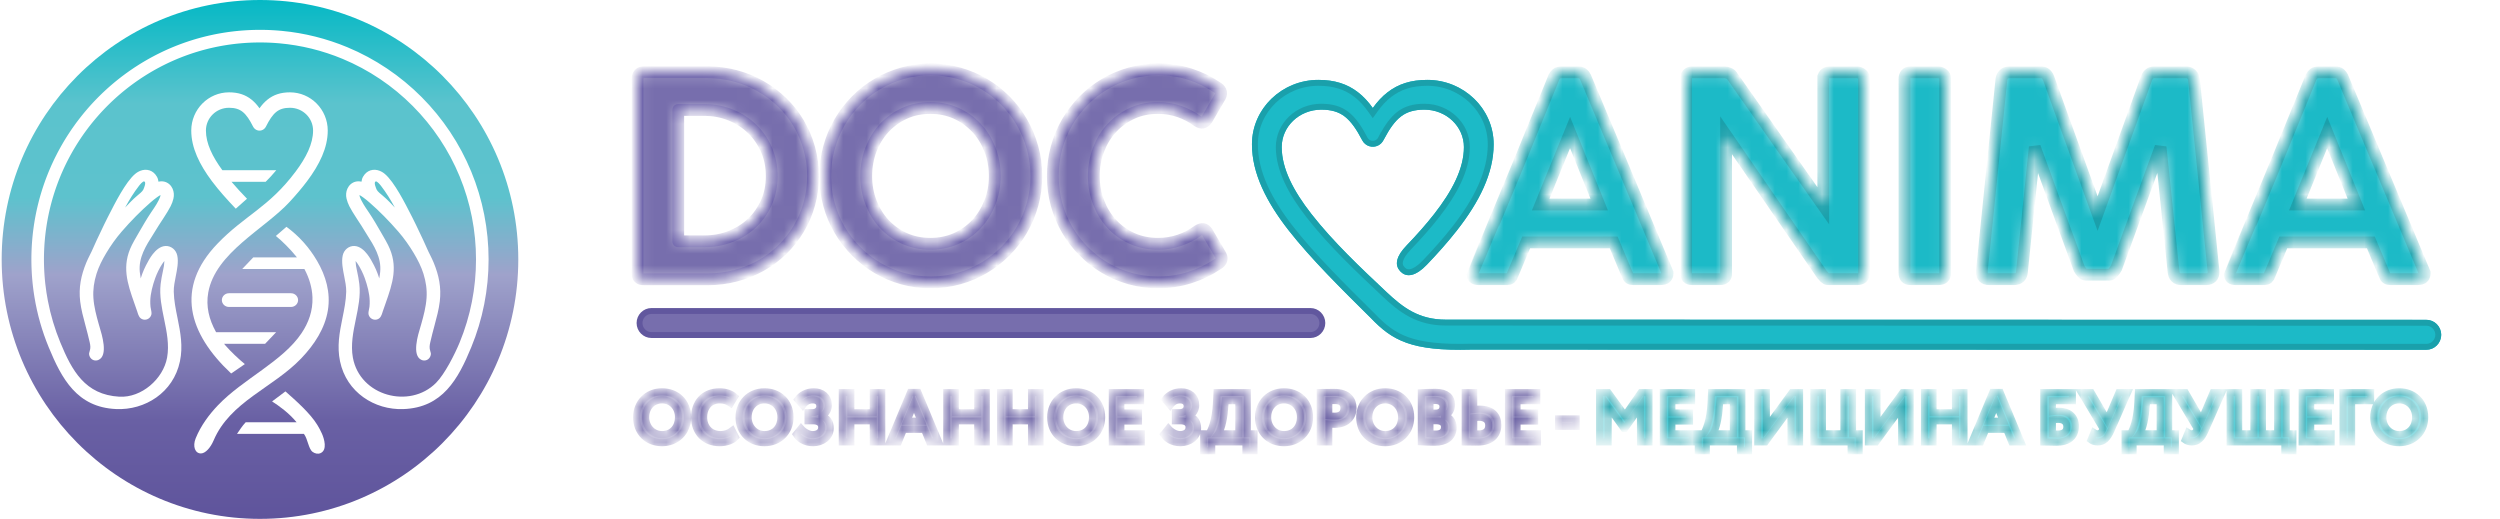 <?xml version="1.0" encoding="UTF-8"?> <svg xmlns="http://www.w3.org/2000/svg" width="212" height="44" viewBox="0 0 212 44" fill="none"><path d="M22.046 0C34.144 0 43.951 9.85 43.951 22C43.951 34.15 34.144 44 22.046 44C9.949 44 0.142 34.15 0.142 22C0.142 9.85 9.949 0 22.046 0Z" fill="url(#paint0_linear_125_53)"></path><path fill-rule="evenodd" clip-rule="evenodd" d="M20.537 22.814H25.815L25.837 22.857C26.22 23.584 26.467 24.379 26.497 25.213C26.538 26.356 26.166 27.363 25.578 28.243C23.968 30.655 20.629 32.124 18.492 34.356C17.721 35.162 17.026 36.106 16.596 37.163C16.31 37.866 16.553 38.461 17.043 38.452C17.422 38.445 17.849 37.972 18.114 37.35C19.523 34.045 23.139 32.907 25.549 30.386C26.671 29.212 27.557 27.843 27.805 26.308C28.049 24.794 27.624 23.38 26.889 22.124C26.229 20.995 25.364 20.018 24.29 19.234C23.95 19.528 23.733 19.715 23.392 20.009C23.917 20.426 24.655 21.172 25.071 21.694L25.18 21.83H21.473L20.537 22.814Z" fill="white"></path><path fill-rule="evenodd" clip-rule="evenodd" d="M19.416 24.866C19.085 24.866 18.814 25.128 18.814 25.448C18.814 25.768 19.085 26.03 19.416 26.03H24.676C25.007 26.03 25.278 25.768 25.278 25.448C25.278 25.128 25.007 24.866 24.676 24.866H19.416Z" fill="white"></path><path fill-rule="evenodd" clip-rule="evenodd" d="M20.098 36.792H25.772C26.111 37.244 26.154 38.064 26.515 38.325C26.707 38.463 26.963 38.524 27.183 38.425C27.776 38.159 27.496 37.213 27.3 36.773C27.186 36.517 27.053 36.27 26.908 36.032C26.296 35.031 25.069 33.955 24.204 33.19L23.073 34.04C23.688 34.439 24.488 35.005 25.151 35.808H20.834C20.536 36.127 20.326 36.461 20.098 36.792Z" fill="white"></path><path fill-rule="evenodd" clip-rule="evenodd" d="M22.483 29.152L23.419 28.168H18.325L18.302 28.127C17.734 27.101 17.447 25.976 17.66 24.802C18.271 21.416 22.44 19.425 24.566 17.114C25.103 16.531 25.605 15.945 26.045 15.358C27.094 13.957 27.793 12.535 27.793 11.072C27.793 10.173 27.429 9.359 26.842 8.77C26.263 8.189 25.466 7.83 24.588 7.83C23.799 7.83 23.195 8.037 22.679 8.451C22.429 8.651 22.21 8.894 22.006 9.182C21.802 8.894 21.582 8.651 21.333 8.451C20.817 8.037 20.213 7.83 19.423 7.83C18.546 7.83 17.749 8.189 17.17 8.77C16.582 9.359 16.219 10.173 16.219 11.072C16.219 12.535 16.918 13.957 17.966 15.358C18.553 16.142 19.251 16.921 19.994 17.698L20.945 16.852C20.452 16.341 20.029 15.886 19.634 15.418H22.526C22.826 15.126 23.127 14.796 23.428 14.433H18.856C18.016 13.287 17.462 12.16 17.462 11.072C17.462 10.543 17.677 10.063 18.025 9.715C18.38 9.359 18.875 9.139 19.423 9.139C19.924 9.139 20.289 9.255 20.58 9.488C20.902 9.746 21.174 10.163 21.457 10.729C21.617 11.048 21.992 11.171 22.295 11.003C22.41 10.939 22.498 10.842 22.555 10.729C22.837 10.163 23.11 9.746 23.432 9.488C23.722 9.255 24.087 9.139 24.588 9.139C25.137 9.139 25.631 9.359 25.987 9.715C26.334 10.063 26.549 10.543 26.549 11.072C26.549 12.197 25.957 13.364 25.069 14.55C22.776 17.613 20.745 18.257 18.423 20.681C14.856 24.407 15.948 28.25 19.602 31.672L20.762 30.876C20.272 30.477 19.528 29.777 19.115 29.291L18.998 29.152H22.483Z" fill="white"></path><path fill-rule="evenodd" clip-rule="evenodd" d="M38.979 29.037C39.9 26.805 40.366 24.416 40.366 22C40.366 19.584 39.9 17.196 38.979 14.963C38.059 12.731 36.702 10.698 35.001 8.99C33.3 7.281 31.276 5.918 29.053 4.993C27.341 4.281 25.532 3.837 23.686 3.673L23.511 3.659L23.355 3.647L23.227 3.638L23.073 3.629L22.945 3.622L22.791 3.616L22.637 3.61L22.484 3.606L22.378 3.604L22.253 3.602L22.16 3.601L22.047 3.6L21.934 3.601L21.821 3.602L21.709 3.604L21.596 3.606L21.483 3.609L21.371 3.613L21.258 3.617L21.146 3.623L21.034 3.628L20.921 3.635L20.809 3.642L20.697 3.65L20.585 3.658L20.473 3.668L20.361 3.678L20.249 3.688L20.138 3.699L20.026 3.711L19.915 3.724L19.803 3.737L19.692 3.751L19.581 3.766L19.47 3.781L19.359 3.797L19.248 3.814L19.137 3.832L19.026 3.85L18.916 3.868L18.805 3.888C18.768 3.894 18.732 3.901 18.695 3.908L18.585 3.929L18.475 3.95L18.365 3.972L18.255 3.995L18.146 4.019L18.036 4.043L17.927 4.068L17.818 4.093L17.709 4.119L17.6 4.146L17.491 4.174L17.383 4.202L17.274 4.231L17.166 4.26L17.058 4.291L16.95 4.322L16.842 4.353L16.735 4.386L16.627 4.418L16.52 4.452C16.484 4.463 16.449 4.475 16.413 4.486L16.306 4.521L16.2 4.557L16.093 4.593L15.987 4.63L15.881 4.668L15.775 4.706L15.67 4.745L15.564 4.785L15.459 4.825L15.354 4.866L15.249 4.908L15.145 4.95L15.04 4.993L14.936 5.037L14.832 5.081L14.729 5.126L14.626 5.172L14.523 5.218L14.42 5.265L14.318 5.312L14.216 5.36L14.115 5.409L14.013 5.459L13.912 5.509L13.812 5.559L13.711 5.61L13.611 5.662L13.512 5.715L13.412 5.768L13.313 5.821L13.215 5.876L13.116 5.93L13.018 5.986L12.921 6.042L12.823 6.099L12.727 6.156L12.63 6.214L12.534 6.272L12.438 6.331L12.342 6.391L12.248 6.451L12.153 6.512L12.058 6.573L11.964 6.635L11.871 6.697L11.778 6.761L11.685 6.824L11.592 6.888L11.5 6.953L11.409 7.018L11.317 7.084L11.226 7.151L11.136 7.218L11.046 7.286L10.956 7.354L10.867 7.422L10.778 7.492L10.69 7.561L10.602 7.632L10.514 7.703L10.427 7.774L10.34 7.846L10.254 7.919L10.168 7.992L10.083 8.065L9.998 8.139L9.913 8.214L9.829 8.289L9.746 8.365L9.662 8.441L9.58 8.518L9.497 8.595L9.415 8.673L9.334 8.751L9.253 8.83L9.173 8.91L9.093 8.989L9.013 9.07L8.934 9.151L8.856 9.232L8.778 9.314L8.7 9.396L8.623 9.478L8.547 9.561L8.471 9.645L8.396 9.729L8.321 9.814L8.246 9.899C8.221 9.927 8.197 9.955 8.173 9.984L8.099 10.07L8.027 10.156L7.954 10.243L7.883 10.33L7.811 10.417L7.741 10.505L7.671 10.594L7.601 10.682L7.532 10.772L7.464 10.861L7.396 10.951L7.329 11.042L7.262 11.133L7.196 11.224L7.13 11.315L7.065 11.407L7.001 11.5L6.937 11.593L6.873 11.686L6.811 11.78L6.748 11.873L6.687 11.968L6.626 12.063L6.565 12.158L6.505 12.253L6.446 12.349L6.387 12.446L6.329 12.542L6.271 12.639L6.214 12.736L6.158 12.834L6.102 12.932L6.047 13.031L5.992 13.129L5.938 13.228L5.885 13.328L5.832 13.428L5.78 13.528L5.728 13.629C5.711 13.662 5.694 13.695 5.677 13.729L5.627 13.83L5.577 13.931L5.528 14.033L5.479 14.135L5.431 14.238L5.384 14.34L5.338 14.443L5.292 14.547L5.246 14.65L5.201 14.754L5.157 14.858L5.114 14.963L5.071 15.068L5.029 15.173L4.987 15.278L4.946 15.383L4.906 15.489L4.867 15.595L4.828 15.701L4.79 15.807L4.752 15.914L4.715 16.021L4.679 16.128L4.644 16.235L4.609 16.342L4.575 16.449L4.541 16.557L4.509 16.665L4.476 16.773L4.445 16.881L4.414 16.989L4.384 17.098L4.355 17.206L4.326 17.315L4.298 17.424L4.27 17.534L4.243 17.643L4.217 17.752L4.192 17.862L4.167 17.972L4.143 18.082L4.12 18.192L4.097 18.302L4.075 18.413L4.054 18.523L4.033 18.634L4.013 18.744L3.994 18.855L3.975 18.966L3.957 19.077L3.94 19.189L3.923 19.3L3.907 19.412L3.892 19.523L3.877 19.635L3.863 19.747L3.85 19.858L3.837 19.97L3.825 20.082L3.814 20.195L3.804 20.307L3.794 20.419L3.784 20.532L3.776 20.644L3.768 20.757L3.761 20.869L3.755 20.982L3.749 21.095L3.744 21.208L3.739 21.321L3.735 21.434L3.732 21.548C3.731 21.585 3.731 21.623 3.73 21.66L3.728 21.773L3.727 21.887L3.727 22L3.727 22.113L3.728 22.221L3.73 22.34L3.731 22.406L3.734 22.497L3.735 22.552L3.739 22.663L3.743 22.773L3.748 22.883L3.753 22.993L3.76 23.106L3.766 23.213L3.774 23.323L3.782 23.433L3.791 23.543C3.798 23.634 3.806 23.726 3.815 23.817L3.821 23.871L3.833 23.988L3.844 24.09C3.897 24.564 3.969 25.035 4.059 25.502C4.291 26.713 4.644 27.898 5.114 29.037C6.101 31.43 7.206 33.475 10.12 33.64C11.991 33.745 13.837 32.146 14.169 30.327C14.367 29.242 14.138 28.132 13.919 27.07C13.718 26.094 13.507 25.085 13.622 24.084C13.643 23.9 13.672 23.716 13.705 23.533C13.741 23.327 13.784 23.122 13.83 22.917C13.884 22.683 13.931 22.414 13.939 22.174C13.939 22.162 13.94 22.15 13.94 22.137C13.867 22.218 13.798 22.319 13.754 22.385C13.53 22.725 13.297 23.202 13.162 23.584C13.051 23.898 12.952 24.217 12.877 24.542C12.803 24.86 12.75 25.191 12.743 25.518C12.742 25.599 12.742 25.68 12.746 25.761C12.749 25.844 12.755 25.928 12.763 26.011C12.769 26.07 12.784 26.137 12.796 26.195C12.82 26.316 12.865 26.516 12.844 26.636C12.84 26.66 12.834 26.685 12.827 26.709C12.786 26.84 12.698 26.951 12.583 27.024C12.464 27.099 12.323 27.128 12.185 27.104C12.159 27.1 12.134 27.093 12.11 27.086C11.832 26.998 11.743 26.757 11.665 26.505C11.657 26.479 11.649 26.452 11.641 26.426C11.564 26.198 11.483 25.971 11.403 25.743C10.79 24.005 10.301 22.552 11.182 20.784C11.311 20.527 11.453 20.28 11.597 20.032C11.631 19.972 11.666 19.912 11.701 19.852L11.776 19.721C12.105 19.152 12.431 18.586 12.796 18.039C12.821 18.002 12.846 17.965 12.871 17.928C13.009 17.727 13.146 17.524 13.272 17.315C13.332 17.215 13.619 16.727 13.609 16.537C13.508 16.59 13.334 16.714 13.286 16.749C13.104 16.88 12.928 17.024 12.759 17.172C12.334 17.542 11.924 17.93 11.527 18.331C11.11 18.753 10.707 19.189 10.319 19.638C9.83 20.204 9.383 20.832 9 21.476C8.679 22.015 8.367 22.621 8.182 23.223C7.972 23.903 7.874 24.556 7.921 25.266C7.971 26.019 8.173 26.781 8.379 27.505C8.397 27.569 8.417 27.633 8.436 27.697C8.632 28.353 9.209 30.163 8.339 30.526C8.317 30.535 8.295 30.543 8.272 30.549C8.14 30.587 8 30.577 7.876 30.516C7.749 30.454 7.655 30.347 7.601 30.216C7.591 30.192 7.583 30.167 7.575 30.142C7.535 29.998 7.559 29.906 7.605 29.772C7.695 29.513 7.666 29.292 7.607 29.027C7.499 28.548 7.374 28.074 7.247 27.6C7.067 26.929 6.881 26.25 6.799 25.558C6.661 24.382 6.87 23.359 7.318 22.269C7.408 22.051 7.51 21.843 7.616 21.632C7.668 21.529 7.72 21.426 7.769 21.323L8.209 20.348C8.322 20.115 8.433 19.881 8.543 19.647C8.729 19.251 8.916 18.856 9.116 18.466L9.227 18.249C9.728 17.272 10.65 15.425 11.467 14.744C11.541 14.682 11.62 14.626 11.703 14.578C11.937 14.444 12.209 14.371 12.479 14.404C12.756 14.437 12.994 14.575 13.173 14.791C13.221 14.849 13.264 14.912 13.302 14.979C13.387 15.127 13.419 15.248 13.439 15.407C13.601 15.369 13.769 15.364 13.933 15.403C14.09 15.44 14.233 15.515 14.355 15.62C14.474 15.724 14.568 15.853 14.633 15.997C14.753 16.262 14.773 16.564 14.707 16.846C14.681 16.957 14.646 17.067 14.607 17.174C14.566 17.282 14.52 17.389 14.467 17.492C14.309 17.8 14.127 18.088 13.94 18.378C13.891 18.454 13.843 18.529 13.795 18.605C13.742 18.689 13.686 18.771 13.631 18.854C13.57 18.946 13.508 19.037 13.452 19.13C13.306 19.379 13.151 19.623 12.995 19.867C12.375 20.842 11.737 21.841 11.852 23.051C11.87 23.232 11.898 23.422 11.933 23.609C11.975 23.473 12.021 23.338 12.07 23.205C12.159 22.966 12.261 22.732 12.377 22.505C12.545 22.174 12.723 21.849 12.952 21.555C13.217 21.216 13.583 20.882 14.034 20.86C14.267 20.848 14.496 20.929 14.676 21.076C14.86 21.226 14.98 21.433 15.031 21.664C15.153 22.213 15.011 22.884 14.904 23.429C14.823 23.845 14.725 24.308 14.735 24.732C14.752 25.488 14.902 26.229 15.053 26.967C15.307 28.216 15.524 29.366 15.259 30.64C14.705 33.298 12.287 34.797 9.849 34.688C6.528 34.541 5.233 32.118 4.13 29.445C3.567 28.079 3.159 26.652 2.922 25.194L2.913 25.14L2.894 25.018L2.88 24.926L2.872 24.872C2.864 24.819 2.856 24.765 2.849 24.711L2.834 24.603L2.827 24.55C2.818 24.478 2.809 24.406 2.8 24.334L2.788 24.227L2.776 24.119L2.764 24.011L2.759 23.956L2.747 23.836L2.739 23.74L2.729 23.632L2.721 23.523L2.712 23.415L2.705 23.306L2.701 23.245L2.695 23.144L2.689 23.035L2.684 22.926L2.679 22.817L2.675 22.709L2.669 22.545L2.667 22.436L2.665 22.327L2.663 22.218L2.662 22.09L2.662 22L2.662 21.88L2.663 21.76L2.665 21.64L2.668 21.521L2.671 21.401L2.675 21.282L2.68 21.162L2.685 21.043L2.691 20.923L2.698 20.804L2.706 20.685L2.714 20.566L2.723 20.447L2.733 20.328L2.743 20.209L2.754 20.09L2.766 19.971L2.779 19.853L2.792 19.734L2.806 19.616L2.821 19.498L2.837 19.38L2.853 19.262L2.87 19.144L2.887 19.026L2.906 18.908L2.925 18.791L2.944 18.673L2.965 18.556L2.986 18.439L3.008 18.322L3.031 18.205L3.054 18.089C3.062 18.049 3.07 18.01 3.078 17.971L3.103 17.855L3.128 17.739L3.155 17.622L3.182 17.506L3.209 17.391L3.238 17.275L3.267 17.16L3.296 17.044L3.327 16.929L3.358 16.814L3.39 16.699L3.422 16.584L3.456 16.47L3.49 16.356L3.525 16.242L3.56 16.128L3.596 16.014L3.633 15.901L3.671 15.787L3.709 15.674L3.748 15.561L3.788 15.449L3.828 15.336L3.869 15.224L3.911 15.112L3.953 15L3.997 14.889L4.041 14.777L4.085 14.666L4.13 14.556C4.145 14.519 4.161 14.482 4.177 14.445L4.223 14.335C4.254 14.261 4.286 14.188 4.319 14.115L4.367 14.005L4.416 13.897C4.466 13.788 4.517 13.679 4.569 13.571L4.621 13.463L4.673 13.357C4.743 13.213 4.816 13.072 4.89 12.931C4.927 12.86 4.965 12.79 5.003 12.72C5.059 12.615 5.117 12.51 5.176 12.406L5.235 12.303C5.274 12.233 5.314 12.164 5.355 12.096L5.416 11.993L5.477 11.891L5.539 11.789C5.581 11.721 5.623 11.654 5.666 11.586L5.73 11.486C5.794 11.385 5.859 11.285 5.926 11.186L5.992 11.087C6.036 11.021 6.081 10.956 6.126 10.89C6.172 10.825 6.217 10.759 6.264 10.695L6.333 10.598L6.403 10.501L6.473 10.405C6.521 10.341 6.568 10.278 6.617 10.214C6.665 10.151 6.713 10.088 6.762 10.025C6.811 9.962 6.86 9.9 6.91 9.837C6.959 9.775 7.009 9.713 7.06 9.651L7.135 9.559L7.212 9.468L7.289 9.376L7.366 9.286L7.444 9.195L7.523 9.105L7.602 9.016L7.682 8.927L7.762 8.839L7.843 8.751L7.925 8.663L8.007 8.576L8.089 8.49L8.172 8.404L8.256 8.318L8.34 8.233L8.425 8.149L8.51 8.065L8.595 7.982C8.624 7.954 8.652 7.926 8.681 7.898C8.768 7.816 8.855 7.734 8.943 7.653C9.001 7.599 9.06 7.546 9.119 7.492C9.179 7.439 9.238 7.386 9.298 7.334L9.387 7.256C9.448 7.203 9.508 7.151 9.569 7.1L9.66 7.023L9.752 6.947L9.844 6.872C9.906 6.822 9.968 6.772 10.03 6.722C10.092 6.673 10.155 6.624 10.218 6.575C10.249 6.551 10.281 6.527 10.312 6.502L10.407 6.431C10.47 6.383 10.534 6.335 10.598 6.288C10.63 6.265 10.662 6.241 10.694 6.218C10.758 6.171 10.823 6.124 10.888 6.079L10.985 6.01L11.083 5.943C11.181 5.875 11.28 5.808 11.379 5.742L11.478 5.677C11.578 5.611 11.678 5.547 11.78 5.484L11.88 5.421L11.982 5.358L12.083 5.297C12.151 5.255 12.22 5.215 12.288 5.175C12.357 5.135 12.426 5.095 12.495 5.056L12.598 4.997C12.633 4.977 12.668 4.958 12.703 4.939L12.807 4.881L12.912 4.825L13.017 4.769L13.122 4.713L13.228 4.658L13.334 4.604L13.441 4.551L13.548 4.498L13.655 4.446L13.762 4.394L13.87 4.343C13.906 4.326 13.942 4.309 13.979 4.293L14.087 4.243L14.196 4.194L14.305 4.146L14.415 4.099L14.524 4.052L14.635 4.005L14.745 3.96L14.856 3.915L14.966 3.871L15.078 3.828L15.189 3.785L15.301 3.743L15.412 3.702L15.524 3.661L15.636 3.621L15.749 3.582L15.861 3.544L15.974 3.506L16.087 3.469L16.2 3.433L16.314 3.397L16.427 3.362L16.541 3.328L16.655 3.294L16.769 3.262L16.884 3.23L16.998 3.198L17.113 3.168L17.228 3.138L17.343 3.109L17.458 3.08L17.573 3.053L17.689 3.025L17.804 2.999C17.843 2.99 17.881 2.982 17.92 2.974L18.036 2.949L18.152 2.924L18.268 2.901L18.385 2.878L18.501 2.856L18.618 2.835L18.735 2.814L18.852 2.795L18.969 2.775L19.086 2.757L19.203 2.739L19.321 2.722L19.438 2.706L19.556 2.69L19.674 2.676L19.791 2.662L19.91 2.648L20.027 2.635L20.146 2.624L20.264 2.612L20.382 2.602L20.501 2.592L20.619 2.583L20.738 2.575L20.857 2.567L20.975 2.56L21.094 2.554L21.213 2.549L21.332 2.544L21.451 2.54L21.57 2.537L21.689 2.534L21.808 2.532C21.848 2.532 21.888 2.531 21.928 2.531L22.047 2.531L22.169 2.531L22.286 2.532L22.406 2.534L22.545 2.537L22.692 2.541L22.779 2.544L22.896 2.549L23.013 2.555L23.159 2.562L23.305 2.571L23.48 2.583L23.569 2.59L23.713 2.602L23.83 2.612L23.916 2.62C25.822 2.801 27.69 3.27 29.459 4.006C31.811 4.984 33.954 6.425 35.754 8.233C37.554 10.041 38.989 12.193 39.963 14.555C40.937 16.917 41.432 19.444 41.432 22C41.432 24.556 40.937 27.083 39.963 29.445C38.854 32.135 37.543 34.575 34.189 34.691C31.77 34.774 29.385 33.277 28.835 30.64C28.569 29.365 28.787 28.215 29.041 26.967C29.191 26.229 29.342 25.488 29.359 24.732C29.368 24.308 29.271 23.845 29.19 23.429C29.083 22.884 28.94 22.213 29.062 21.664C29.113 21.433 29.234 21.226 29.417 21.076C29.598 20.929 29.827 20.848 30.059 20.86C30.511 20.881 30.877 21.216 31.141 21.555C31.37 21.849 31.548 22.174 31.717 22.505C31.832 22.732 31.934 22.966 32.023 23.205C32.073 23.338 32.119 23.473 32.161 23.608C32.196 23.422 32.224 23.232 32.241 23.051C32.356 21.841 31.718 20.842 31.098 19.867C30.943 19.623 30.788 19.379 30.643 19.131C30.585 19.037 30.524 18.946 30.462 18.854C30.407 18.771 30.352 18.689 30.299 18.605C30.251 18.529 30.203 18.454 30.154 18.378C29.967 18.088 29.784 17.8 29.626 17.492C29.574 17.389 29.527 17.282 29.487 17.174C29.448 17.067 29.413 16.956 29.387 16.845C29.32 16.564 29.34 16.262 29.461 15.997C29.526 15.853 29.62 15.723 29.739 15.62C29.861 15.515 30.004 15.44 30.161 15.403C30.325 15.364 30.492 15.369 30.655 15.407C30.675 15.248 30.707 15.127 30.791 14.979C30.829 14.912 30.872 14.849 30.921 14.791C31.099 14.575 31.337 14.437 31.615 14.404C31.885 14.371 32.156 14.444 32.391 14.578C32.474 14.626 32.553 14.682 32.627 14.744C33.444 15.425 34.367 17.272 34.867 18.249L34.978 18.466C35.177 18.856 35.365 19.251 35.551 19.647C35.661 19.881 35.771 20.115 35.886 20.352L36.324 21.322C36.374 21.426 36.426 21.529 36.478 21.632C36.584 21.843 36.685 22.051 36.775 22.269C37.224 23.359 37.432 24.382 37.294 25.558C37.213 26.25 37.027 26.929 36.847 27.6C36.72 28.074 36.594 28.548 36.487 29.027C36.428 29.292 36.398 29.513 36.488 29.772C36.535 29.906 36.559 29.998 36.518 30.142C36.511 30.167 36.502 30.192 36.492 30.215C36.439 30.346 36.345 30.454 36.217 30.516C36.093 30.577 35.954 30.587 35.821 30.549C35.799 30.543 35.777 30.535 35.755 30.526C34.885 30.163 35.461 28.353 35.658 27.697C35.677 27.633 35.696 27.569 35.715 27.504C35.921 26.781 36.122 26.019 36.172 25.266C36.22 24.556 36.121 23.902 35.912 23.222C35.727 22.621 35.415 22.015 35.094 21.476C34.711 20.832 34.264 20.203 33.775 19.638C33.386 19.189 32.984 18.753 32.566 18.331C32.17 17.93 31.759 17.542 31.334 17.172C31.166 17.024 30.989 16.88 30.808 16.749C30.759 16.714 30.585 16.59 30.485 16.537C30.475 16.727 30.762 17.215 30.822 17.314C30.948 17.524 31.084 17.727 31.222 17.928C31.247 17.965 31.273 18.002 31.297 18.039C31.663 18.586 31.99 19.151 32.318 19.721L32.393 19.852C32.427 19.912 32.462 19.972 32.497 20.032C32.641 20.28 32.783 20.527 32.911 20.784C33.792 22.552 33.304 24.005 32.691 25.743C32.61 25.97 32.53 26.198 32.453 26.426C32.444 26.452 32.436 26.479 32.428 26.505C32.35 26.757 32.262 26.998 31.984 27.086C31.959 27.093 31.934 27.1 31.909 27.104C31.771 27.128 31.629 27.099 31.511 27.024C31.395 26.952 31.308 26.84 31.267 26.709C31.259 26.685 31.253 26.66 31.249 26.636C31.229 26.516 31.274 26.316 31.297 26.195C31.309 26.136 31.325 26.07 31.331 26.011C31.339 25.928 31.345 25.844 31.348 25.761C31.351 25.68 31.352 25.599 31.35 25.518C31.343 25.191 31.29 24.86 31.216 24.542C31.141 24.217 31.043 23.898 30.932 23.584C30.796 23.202 30.564 22.725 30.34 22.385C30.296 22.319 30.226 22.217 30.154 22.137C30.154 22.15 30.154 22.162 30.155 22.174C30.162 22.414 30.21 22.683 30.264 22.917C30.31 23.122 30.352 23.327 30.389 23.533C30.422 23.716 30.45 23.9 30.471 24.084C30.587 25.085 30.376 26.094 30.174 27.07C29.955 28.132 29.726 29.242 29.924 30.327C30.521 33.596 34.746 34.694 36.968 32.475C37.713 31.731 38.571 30.028 38.98 29.037L38.979 29.037ZM12.151 16.082L12.15 16.084L12.148 16.088C12.075 16.243 11.79 16.466 11.653 16.58C11.439 16.758 11.254 16.933 11.058 17.133L10.609 17.601C10.973 16.933 11.345 16.33 11.779 15.769C11.847 15.68 12.123 15.327 12.245 15.39C12.418 15.478 12.209 15.952 12.151 16.081L12.151 16.082ZM31.942 16.082L31.943 16.084L31.945 16.088C32.018 16.243 32.303 16.466 32.44 16.58C32.654 16.758 32.839 16.933 33.035 17.133L33.484 17.601C33.12 16.933 32.748 16.33 32.315 15.769C32.246 15.68 31.97 15.327 31.848 15.39C31.675 15.478 31.885 15.952 31.942 16.081L31.942 16.082Z" fill="white"></path><mask id="path-7-inside-1_125_53" fill="white"><path fill-rule="evenodd" clip-rule="evenodd" d="M53.983 35.382C53.983 36.687 54.908 37.542 56.142 37.542C57.375 37.542 58.306 36.639 58.306 35.382C58.306 34.078 57.375 33.222 56.142 33.222C54.867 33.222 53.983 34.168 53.983 35.382ZM54.754 35.382C54.754 34.515 55.347 33.911 56.142 33.911C56.925 33.911 57.535 34.515 57.535 35.382C57.535 36.208 57.014 36.854 56.142 36.854C55.365 36.854 54.754 36.22 54.754 35.382ZM62.09 36.519C61.805 36.741 61.455 36.854 61.105 36.854C60.258 36.854 59.67 36.256 59.67 35.382C59.67 34.473 60.252 33.911 61.023 33.911C61.438 33.911 61.711 34.024 61.959 34.192L62.286 33.647C62.013 33.396 61.562 33.222 61.023 33.222C59.653 33.222 58.9 34.18 58.9 35.382C58.9 36.687 59.771 37.542 61.04 37.542C61.58 37.542 62.108 37.351 62.369 37.07L62.09 36.519ZM62.671 35.382C62.671 36.687 63.596 37.542 64.83 37.542C66.063 37.542 66.994 36.639 66.994 35.382C66.994 34.078 66.063 33.222 64.83 33.222C63.555 33.222 62.671 34.168 62.671 35.382ZM63.442 35.382C63.442 34.515 64.035 33.911 64.83 33.911C65.612 33.911 66.223 34.515 66.223 35.382C66.223 36.208 65.701 36.854 64.83 36.854C64.053 36.854 63.442 36.22 63.442 35.382ZM68.951 37.542C69.704 37.542 70.404 37.076 70.404 36.304C70.404 35.825 70.185 35.436 69.687 35.311V35.293C70.072 35.065 70.244 34.694 70.244 34.371C70.244 33.629 69.728 33.222 68.999 33.222C68.43 33.222 67.925 33.492 67.653 33.875L68.074 34.365C68.305 34.054 68.572 33.911 68.916 33.911C69.26 33.911 69.521 34.084 69.521 34.443C69.521 34.79 69.23 34.993 68.922 34.993H68.519V35.682H68.945C69.432 35.682 69.681 35.903 69.681 36.232C69.681 36.663 69.313 36.854 68.916 36.854C68.578 36.854 68.18 36.633 67.925 36.34L67.528 36.836C67.748 37.172 68.216 37.542 68.951 37.542ZM74.051 37.477H74.775V33.294H74.051V34.999H72.154V33.294H71.424V37.477H72.154V35.688H74.051V37.477ZM75.451 37.477H76.186L76.619 36.406H78.392L78.825 37.477H79.602L77.847 33.276H77.206L75.451 37.477ZM77.509 34.228L78.114 35.718H76.898L77.509 34.228ZM82.911 37.477H83.635V33.294H82.911V34.999H81.014V33.294H80.284V37.477H81.014V35.688H82.911V37.477ZM87.472 37.477H88.195V33.294H87.472V34.999H85.574V33.294H84.845V37.477H85.574V35.688H87.472V37.477ZM89.097 35.382C89.097 36.687 90.022 37.542 91.255 37.542C92.489 37.542 93.42 36.639 93.42 35.382C93.42 34.078 92.489 33.222 91.255 33.222C89.98 33.222 89.097 34.168 89.097 35.382ZM89.868 35.382C89.868 34.515 90.461 33.911 91.255 33.911C92.038 33.911 92.649 34.515 92.649 35.382C92.649 36.208 92.127 36.854 91.255 36.854C90.478 36.854 89.868 36.22 89.868 35.382ZM94.321 37.477H96.782V36.788H95.051V35.706H96.545V35.017H95.051V33.982H96.723V33.294H94.321V37.477ZM100.103 37.542C100.857 37.542 101.556 37.076 101.556 36.304C101.556 35.825 101.337 35.436 100.839 35.311V35.293C101.224 35.065 101.396 34.694 101.396 34.371C101.396 33.629 100.88 33.222 100.151 33.222C99.582 33.222 99.078 33.492 98.805 33.875L99.226 34.365C99.457 34.054 99.724 33.911 100.068 33.911C100.412 33.911 100.673 34.084 100.673 34.443C100.673 34.79 100.382 34.993 100.074 34.993H99.671V35.682H100.098C100.584 35.682 100.833 35.903 100.833 36.232C100.833 36.663 100.465 36.854 100.068 36.854C99.73 36.854 99.332 36.633 99.078 36.34L98.68 36.836C98.9 37.172 99.368 37.542 100.103 37.542ZM102.072 38.224H102.754V37.477H105.654V38.224H106.336V36.788H105.773V33.294H103.199L103.158 34.131C103.086 35.69 102.689 36.574 102.517 36.788H102.072V38.224ZM103.84 34.71L103.905 33.982H105.049V36.788H103.318C103.466 36.604 103.762 35.791 103.84 34.71ZM106.728 35.382C106.728 36.687 107.653 37.542 108.886 37.542C110.12 37.542 111.051 36.639 111.051 35.382C111.051 34.078 110.12 33.222 108.886 33.222C107.611 33.222 106.728 34.168 106.728 35.382ZM107.499 35.382C107.499 34.515 108.092 33.911 108.886 33.911C109.669 33.911 110.28 34.515 110.28 35.382C110.28 36.208 109.758 36.854 108.886 36.854C108.109 36.854 107.499 36.22 107.499 35.382ZM112.682 37.477V35.963C112.86 35.981 113.097 35.981 113.221 35.981C114.212 35.981 114.739 35.335 114.739 34.623C114.739 33.935 114.354 33.276 113.132 33.276C112.842 33.276 112.184 33.288 111.952 33.288V37.477H112.682ZM113.203 33.964C113.702 33.964 113.969 34.18 113.969 34.617C113.969 35.083 113.631 35.293 113.198 35.293C113.032 35.293 112.854 35.281 112.682 35.263V33.976C112.877 33.97 113.055 33.964 113.203 33.964ZM115.303 35.382C115.303 36.687 116.228 37.542 117.461 37.542C118.695 37.542 119.626 36.639 119.626 35.382C119.626 34.078 118.695 33.222 117.461 33.222C116.186 33.222 115.303 34.168 115.303 35.382ZM116.074 35.382C116.074 34.515 116.667 33.911 117.461 33.911C118.244 33.911 118.855 34.515 118.855 35.382C118.855 36.208 118.333 36.854 117.461 36.854C116.685 36.854 116.074 36.22 116.074 35.382ZM120.527 37.471C120.771 37.489 121.304 37.501 121.684 37.501C122.562 37.501 123.226 37.106 123.226 36.244C123.226 35.688 122.906 35.37 122.496 35.269V35.257C122.852 35.089 123.089 34.784 123.089 34.306C123.089 33.725 122.716 33.27 121.725 33.27C121.31 33.27 120.759 33.288 120.527 33.3V37.471ZM121.773 35.676C122.229 35.676 122.496 35.855 122.496 36.208C122.496 36.603 122.229 36.812 121.737 36.812C121.53 36.812 121.358 36.794 121.257 36.782V35.676H121.773ZM121.714 33.958C122.105 33.958 122.366 34.138 122.366 34.479C122.366 34.862 122.087 35.035 121.749 35.035H121.257V33.976C121.387 33.964 121.547 33.958 121.714 33.958ZM125.39 35.382C125.9 35.382 126.244 35.592 126.244 36.065C126.244 36.579 125.912 36.8 125.378 36.8C125.236 36.8 125.106 36.788 124.975 36.782V35.412C125.141 35.394 125.284 35.382 125.39 35.382ZM124.975 33.294H124.246V37.477C124.489 37.477 124.898 37.489 125.296 37.489C126.399 37.489 127.015 36.932 127.015 36.047C127.015 35.227 126.523 34.694 125.45 34.694C125.337 34.694 125.159 34.7 124.975 34.724V33.294ZM127.917 37.477H130.378V36.788H128.646V35.706H130.141V35.017H128.646V33.982H130.318V33.294H127.917V37.477ZM132.163 36.16H133.657V35.52H132.163V36.16Z"></path></mask><path fill-rule="evenodd" clip-rule="evenodd" d="M53.983 35.382C53.983 36.687 54.908 37.542 56.142 37.542C57.375 37.542 58.306 36.639 58.306 35.382C58.306 34.078 57.375 33.222 56.142 33.222C54.867 33.222 53.983 34.168 53.983 35.382ZM54.754 35.382C54.754 34.515 55.347 33.911 56.142 33.911C56.925 33.911 57.535 34.515 57.535 35.382C57.535 36.208 57.014 36.854 56.142 36.854C55.365 36.854 54.754 36.22 54.754 35.382ZM62.09 36.519C61.805 36.741 61.455 36.854 61.105 36.854C60.258 36.854 59.67 36.256 59.67 35.382C59.67 34.473 60.252 33.911 61.023 33.911C61.438 33.911 61.711 34.024 61.959 34.192L62.286 33.647C62.013 33.396 61.562 33.222 61.023 33.222C59.653 33.222 58.9 34.18 58.9 35.382C58.9 36.687 59.771 37.542 61.04 37.542C61.58 37.542 62.108 37.351 62.369 37.07L62.09 36.519ZM62.671 35.382C62.671 36.687 63.596 37.542 64.83 37.542C66.063 37.542 66.994 36.639 66.994 35.382C66.994 34.078 66.063 33.222 64.83 33.222C63.555 33.222 62.671 34.168 62.671 35.382ZM63.442 35.382C63.442 34.515 64.035 33.911 64.83 33.911C65.612 33.911 66.223 34.515 66.223 35.382C66.223 36.208 65.701 36.854 64.83 36.854C64.053 36.854 63.442 36.22 63.442 35.382ZM68.951 37.542C69.704 37.542 70.404 37.076 70.404 36.304C70.404 35.825 70.185 35.436 69.687 35.311V35.293C70.072 35.065 70.244 34.694 70.244 34.371C70.244 33.629 69.728 33.222 68.999 33.222C68.43 33.222 67.925 33.492 67.653 33.875L68.074 34.365C68.305 34.054 68.572 33.911 68.916 33.911C69.26 33.911 69.521 34.084 69.521 34.443C69.521 34.79 69.23 34.993 68.922 34.993H68.519V35.682H68.945C69.432 35.682 69.681 35.903 69.681 36.232C69.681 36.663 69.313 36.854 68.916 36.854C68.578 36.854 68.18 36.633 67.925 36.34L67.528 36.836C67.748 37.172 68.216 37.542 68.951 37.542ZM74.051 37.477H74.775V33.294H74.051V34.999H72.154V33.294H71.424V37.477H72.154V35.688H74.051V37.477ZM75.451 37.477H76.186L76.619 36.406H78.392L78.825 37.477H79.602L77.847 33.276H77.206L75.451 37.477ZM77.509 34.228L78.114 35.718H76.898L77.509 34.228ZM82.911 37.477H83.635V33.294H82.911V34.999H81.014V33.294H80.284V37.477H81.014V35.688H82.911V37.477ZM87.472 37.477H88.195V33.294H87.472V34.999H85.574V33.294H84.845V37.477H85.574V35.688H87.472V37.477ZM89.097 35.382C89.097 36.687 90.022 37.542 91.255 37.542C92.489 37.542 93.42 36.639 93.42 35.382C93.42 34.078 92.489 33.222 91.255 33.222C89.98 33.222 89.097 34.168 89.097 35.382ZM89.868 35.382C89.868 34.515 90.461 33.911 91.255 33.911C92.038 33.911 92.649 34.515 92.649 35.382C92.649 36.208 92.127 36.854 91.255 36.854C90.478 36.854 89.868 36.22 89.868 35.382ZM94.321 37.477H96.782V36.788H95.051V35.706H96.545V35.017H95.051V33.982H96.723V33.294H94.321V37.477ZM100.103 37.542C100.857 37.542 101.556 37.076 101.556 36.304C101.556 35.825 101.337 35.436 100.839 35.311V35.293C101.224 35.065 101.396 34.694 101.396 34.371C101.396 33.629 100.88 33.222 100.151 33.222C99.582 33.222 99.078 33.492 98.805 33.875L99.226 34.365C99.457 34.054 99.724 33.911 100.068 33.911C100.412 33.911 100.673 34.084 100.673 34.443C100.673 34.79 100.382 34.993 100.074 34.993H99.671V35.682H100.098C100.584 35.682 100.833 35.903 100.833 36.232C100.833 36.663 100.465 36.854 100.068 36.854C99.73 36.854 99.332 36.633 99.078 36.34L98.68 36.836C98.9 37.172 99.368 37.542 100.103 37.542ZM102.072 38.224H102.754V37.477H105.654V38.224H106.336V36.788H105.773V33.294H103.199L103.158 34.131C103.086 35.69 102.689 36.574 102.517 36.788H102.072V38.224ZM103.84 34.71L103.905 33.982H105.049V36.788H103.318C103.466 36.604 103.762 35.791 103.84 34.71ZM106.728 35.382C106.728 36.687 107.653 37.542 108.886 37.542C110.12 37.542 111.051 36.639 111.051 35.382C111.051 34.078 110.12 33.222 108.886 33.222C107.611 33.222 106.728 34.168 106.728 35.382ZM107.499 35.382C107.499 34.515 108.092 33.911 108.886 33.911C109.669 33.911 110.28 34.515 110.28 35.382C110.28 36.208 109.758 36.854 108.886 36.854C108.109 36.854 107.499 36.22 107.499 35.382ZM112.682 37.477V35.963C112.86 35.981 113.097 35.981 113.221 35.981C114.212 35.981 114.739 35.335 114.739 34.623C114.739 33.935 114.354 33.276 113.132 33.276C112.842 33.276 112.184 33.288 111.952 33.288V37.477H112.682ZM113.203 33.964C113.702 33.964 113.969 34.18 113.969 34.617C113.969 35.083 113.631 35.293 113.198 35.293C113.032 35.293 112.854 35.281 112.682 35.263V33.976C112.877 33.97 113.055 33.964 113.203 33.964ZM115.303 35.382C115.303 36.687 116.228 37.542 117.461 37.542C118.695 37.542 119.626 36.639 119.626 35.382C119.626 34.078 118.695 33.222 117.461 33.222C116.186 33.222 115.303 34.168 115.303 35.382ZM116.074 35.382C116.074 34.515 116.667 33.911 117.461 33.911C118.244 33.911 118.855 34.515 118.855 35.382C118.855 36.208 118.333 36.854 117.461 36.854C116.685 36.854 116.074 36.22 116.074 35.382ZM120.527 37.471C120.771 37.489 121.304 37.501 121.684 37.501C122.562 37.501 123.226 37.106 123.226 36.244C123.226 35.688 122.906 35.37 122.496 35.269V35.257C122.852 35.089 123.089 34.784 123.089 34.306C123.089 33.725 122.716 33.27 121.725 33.27C121.31 33.27 120.759 33.288 120.527 33.3V37.471ZM121.773 35.676C122.229 35.676 122.496 35.855 122.496 36.208C122.496 36.603 122.229 36.812 121.737 36.812C121.53 36.812 121.358 36.794 121.257 36.782V35.676H121.773ZM121.714 33.958C122.105 33.958 122.366 34.138 122.366 34.479C122.366 34.862 122.087 35.035 121.749 35.035H121.257V33.976C121.387 33.964 121.547 33.958 121.714 33.958ZM125.39 35.382C125.9 35.382 126.244 35.592 126.244 36.065C126.244 36.579 125.912 36.8 125.378 36.8C125.236 36.8 125.106 36.788 124.975 36.782V35.412C125.141 35.394 125.284 35.382 125.39 35.382ZM124.975 33.294H124.246V37.477C124.489 37.477 124.898 37.489 125.296 37.489C126.399 37.489 127.015 36.932 127.015 36.047C127.015 35.227 126.523 34.694 125.45 34.694C125.337 34.694 125.159 34.7 124.975 34.724V33.294ZM127.917 37.477H130.378V36.788H128.646V35.706H130.141V35.017H128.646V33.982H130.318V33.294H127.917V37.477ZM132.163 36.16H133.657V35.52H132.163V36.16Z" fill="#776EAD" stroke="#61579E" stroke-width="0.6" mask="url(#path-7-inside-1_125_53)"></path><mask id="path-8-inside-2_125_53" fill="white"><path fill-rule="evenodd" clip-rule="evenodd" d="M135.644 37.477H136.373V34.471L137.696 36.311H137.802L139.113 34.453V37.477H139.836V33.294H139.149L137.797 35.248L136.379 33.294H135.644V37.477ZM141.046 37.477H143.507V36.788H141.776V35.706H143.27V35.017H141.776V33.982H143.448V33.294H141.046V37.477ZM144.011 38.224H144.693V37.477H147.593V38.224H148.275V36.788H147.712V33.294H145.138L145.097 34.131C145.026 35.69 144.628 36.574 144.456 36.788H144.011V38.224ZM145.779 34.71L145.844 33.982H146.988V36.788H145.257C145.405 36.604 145.702 35.791 145.779 34.71ZM149.699 37.477L151.875 34.507V37.477H152.604V33.294H151.964L149.788 36.27V33.294H149.058V37.477H149.699ZM153.814 37.477H156.975V38.224H157.657V36.788H157.094V33.294H156.364V36.788H154.544V33.294H153.814V37.477ZM159.08 37.477L161.257 34.507V37.477H161.986V33.294H161.346L159.169 36.27V33.294H158.44V37.477H159.08ZM165.823 37.477H166.547V33.294H165.823V34.999H163.925V33.294H163.196V37.477H163.925V35.688H165.823V37.477ZM167.223 37.477H167.958L168.391 36.406H170.164L170.597 37.477H171.374L169.619 33.276H168.978L167.223 37.477ZM169.281 34.228L169.885 35.718H168.67L169.281 34.228ZM173.313 37.477C173.556 37.477 173.912 37.501 174.393 37.501C175.413 37.501 175.994 37.004 175.994 36.136C175.994 35.364 175.466 34.874 174.6 34.874C174.452 34.874 174.203 34.886 174.043 34.91V33.982H175.739V33.294H173.313V37.477ZM174.541 35.562C175.051 35.562 175.27 35.831 175.27 36.19C175.27 36.561 175.045 36.812 174.505 36.812C174.351 36.812 174.209 36.8 174.043 36.788V35.598C174.226 35.574 174.404 35.562 174.541 35.562ZM180.418 33.294H179.682L178.692 35.63L177.334 33.294H176.51L178.342 36.353L178.283 36.496C178.2 36.676 178.069 36.788 177.874 36.788C177.755 36.788 177.678 36.764 177.565 36.688L177.31 37.309C177.423 37.399 177.666 37.477 177.879 37.477C178.395 37.477 178.722 37.142 179.006 36.502L180.418 33.294ZM180.204 38.224H180.886V37.477H183.786V38.224H184.468V36.788H183.905V33.294H181.331L181.289 34.131C181.218 35.69 180.821 36.574 180.649 36.788H180.204V38.224ZM181.971 34.71L182.037 33.982H183.181V36.788H181.45C181.598 36.604 181.894 35.791 181.971 34.71ZM188.406 33.294H187.67L186.68 35.63L185.322 33.294H184.498L186.33 36.353L186.271 36.496C186.188 36.676 186.057 36.788 185.862 36.788C185.743 36.788 185.666 36.764 185.553 36.688L185.298 37.309C185.411 37.399 185.654 37.477 185.868 37.477C186.384 37.477 186.71 37.142 186.994 36.502L188.406 33.294ZM189.112 37.477H193.755V38.224H194.437V36.788H193.874V33.294H193.144V36.788H191.857V33.294H191.128V36.788H189.841V33.294H189.112V37.477ZM195.22 37.477H197.681V36.788H195.949V35.706H197.444V35.017H195.949V33.982H197.622V33.294H195.22V37.477ZM198.689 37.477H199.418V33.982H201.031V33.294H198.689V37.477ZM201.292 35.382C201.292 36.687 202.218 37.542 203.451 37.542C204.684 37.542 205.616 36.639 205.616 35.382C205.616 34.078 204.684 33.222 203.451 33.222C202.176 33.222 201.292 34.168 201.292 35.382ZM202.063 35.382C202.063 34.515 202.656 33.911 203.451 33.911C204.234 33.911 204.845 34.515 204.845 35.382C204.845 36.208 204.323 36.854 203.451 36.854C202.674 36.854 202.063 36.22 202.063 35.382Z"></path></mask><path fill-rule="evenodd" clip-rule="evenodd" d="M135.644 37.477H136.373V34.471L137.696 36.311H137.802L139.113 34.453V37.477H139.836V33.294H139.149L137.797 35.248L136.379 33.294H135.644V37.477ZM141.046 37.477H143.507V36.788H141.776V35.706H143.27V35.017H141.776V33.982H143.448V33.294H141.046V37.477ZM144.011 38.224H144.693V37.477H147.593V38.224H148.275V36.788H147.712V33.294H145.138L145.097 34.131C145.026 35.69 144.628 36.574 144.456 36.788H144.011V38.224ZM145.779 34.71L145.844 33.982H146.988V36.788H145.257C145.405 36.604 145.702 35.791 145.779 34.71ZM149.699 37.477L151.875 34.507V37.477H152.604V33.294H151.964L149.788 36.27V33.294H149.058V37.477H149.699ZM153.814 37.477H156.975V38.224H157.657V36.788H157.094V33.294H156.364V36.788H154.544V33.294H153.814V37.477ZM159.08 37.477L161.257 34.507V37.477H161.986V33.294H161.346L159.169 36.27V33.294H158.44V37.477H159.08ZM165.823 37.477H166.547V33.294H165.823V34.999H163.925V33.294H163.196V37.477H163.925V35.688H165.823V37.477ZM167.223 37.477H167.958L168.391 36.406H170.164L170.597 37.477H171.374L169.619 33.276H168.978L167.223 37.477ZM169.281 34.228L169.885 35.718H168.67L169.281 34.228ZM173.313 37.477C173.556 37.477 173.912 37.501 174.393 37.501C175.413 37.501 175.994 37.004 175.994 36.136C175.994 35.364 175.466 34.874 174.6 34.874C174.452 34.874 174.203 34.886 174.043 34.91V33.982H175.739V33.294H173.313V37.477ZM174.541 35.562C175.051 35.562 175.27 35.831 175.27 36.19C175.27 36.561 175.045 36.812 174.505 36.812C174.351 36.812 174.209 36.8 174.043 36.788V35.598C174.226 35.574 174.404 35.562 174.541 35.562ZM180.418 33.294H179.682L178.692 35.63L177.334 33.294H176.51L178.342 36.353L178.283 36.496C178.2 36.676 178.069 36.788 177.874 36.788C177.755 36.788 177.678 36.764 177.565 36.688L177.31 37.309C177.423 37.399 177.666 37.477 177.879 37.477C178.395 37.477 178.722 37.142 179.006 36.502L180.418 33.294ZM180.204 38.224H180.886V37.477H183.786V38.224H184.468V36.788H183.905V33.294H181.331L181.289 34.131C181.218 35.69 180.821 36.574 180.649 36.788H180.204V38.224ZM181.971 34.71L182.037 33.982H183.181V36.788H181.45C181.598 36.604 181.894 35.791 181.971 34.71ZM188.406 33.294H187.67L186.68 35.63L185.322 33.294H184.498L186.33 36.353L186.271 36.496C186.188 36.676 186.057 36.788 185.862 36.788C185.743 36.788 185.666 36.764 185.553 36.688L185.298 37.309C185.411 37.399 185.654 37.477 185.868 37.477C186.384 37.477 186.71 37.142 186.994 36.502L188.406 33.294ZM189.112 37.477H193.755V38.224H194.437V36.788H193.874V33.294H193.144V36.788H191.857V33.294H191.128V36.788H189.841V33.294H189.112V37.477ZM195.22 37.477H197.681V36.788H195.949V35.706H197.444V35.017H195.949V33.982H197.622V33.294H195.22V37.477ZM198.689 37.477H199.418V33.982H201.031V33.294H198.689V37.477ZM201.292 35.382C201.292 36.687 202.218 37.542 203.451 37.542C204.684 37.542 205.616 36.639 205.616 35.382C205.616 34.078 204.684 33.222 203.451 33.222C202.176 33.222 201.292 34.168 201.292 35.382ZM202.063 35.382C202.063 34.515 202.656 33.911 203.451 33.911C204.234 33.911 204.845 34.515 204.845 35.382C204.845 36.208 204.323 36.854 203.451 36.854C202.674 36.854 202.063 36.22 202.063 35.382Z" fill="#1CBAC7" stroke="#1AA0AB" stroke-width="0.6" mask="url(#path-8-inside-2_125_53)"></path><path d="M55.242 26.372H111.126C111.678 26.372 112.135 26.83 112.135 27.392C112.135 27.955 111.678 28.412 111.126 28.412H55.242C54.69 28.412 54.233 27.955 54.233 27.392C54.233 26.83 54.69 26.372 55.242 26.372Z" fill="#776EAD" stroke="#61579E" stroke-width="0.5" stroke-linejoin="round"></path><mask id="path-10-inside-3_125_53" fill="white"><path fill-rule="evenodd" clip-rule="evenodd" d="M68.943 14.934C68.943 15.768 68.837 16.56 68.626 17.312C68.416 18.064 68.115 18.765 67.725 19.414C67.335 20.064 66.87 20.654 66.328 21.182C65.785 21.71 65.184 22.159 64.525 22.529C63.865 22.899 63.151 23.182 62.386 23.383C61.621 23.584 60.829 23.686 60.01 23.686H54.624C54.562 23.686 54.499 23.682 54.437 23.674C54.374 23.667 54.316 23.647 54.257 23.615C54.199 23.584 54.152 23.537 54.117 23.474C54.082 23.411 54.062 23.324 54.062 23.214V6.712C54.062 6.318 54.249 6.122 54.624 6.122H60.01C60.829 6.13 61.621 6.236 62.383 6.441C63.143 6.645 63.854 6.937 64.513 7.315C65.173 7.693 65.774 8.146 66.32 8.673C66.867 9.201 67.335 9.791 67.721 10.445C68.108 11.098 68.408 11.803 68.623 12.559C68.837 13.315 68.943 14.107 68.943 14.934ZM57.516 9.323V20.462H59.752C60.533 20.462 61.27 20.324 61.961 20.052C62.652 19.78 63.253 19.402 63.768 18.914C64.283 18.426 64.693 17.843 64.993 17.166C65.294 16.489 65.442 15.745 65.442 14.934C65.442 14.122 65.294 13.374 64.993 12.689C64.693 12.004 64.283 11.414 63.768 10.917C63.253 10.421 62.652 10.031 61.961 9.752C61.27 9.472 60.533 9.331 59.752 9.323H57.516ZM73.456 14.934C73.456 15.729 73.593 16.473 73.862 17.17C74.131 17.867 74.506 18.477 74.99 18.997C75.474 19.517 76.047 19.926 76.711 20.225C77.374 20.524 78.104 20.674 78.9 20.674C79.688 20.674 80.418 20.524 81.085 20.225C81.753 19.926 82.326 19.517 82.81 18.997C83.294 18.477 83.673 17.867 83.946 17.17C84.219 16.473 84.356 15.729 84.356 14.934C84.356 14.13 84.219 13.378 83.946 12.677C83.673 11.976 83.294 11.366 82.81 10.847C82.326 10.327 81.753 9.913 81.085 9.61C80.418 9.307 79.688 9.157 78.9 9.157C78.104 9.157 77.374 9.307 76.711 9.61C76.047 9.913 75.474 10.327 74.99 10.847C74.506 11.366 74.131 11.976 73.862 12.677C73.593 13.378 73.456 14.13 73.456 14.934ZM69.979 14.934C69.979 14.099 70.084 13.296 70.295 12.528C70.506 11.76 70.806 11.039 71.196 10.366C71.587 9.693 72.055 9.083 72.597 8.531C73.14 7.98 73.741 7.508 74.404 7.118C75.068 6.728 75.782 6.425 76.543 6.208C77.304 5.992 78.096 5.885 78.923 5.885C79.743 5.885 80.535 5.992 81.3 6.208C82.065 6.425 82.779 6.728 83.442 7.118C84.106 7.508 84.711 7.98 85.257 8.531C85.804 9.083 86.272 9.693 86.658 10.366C87.045 11.039 87.345 11.76 87.56 12.528C87.774 13.296 87.88 14.099 87.88 14.934C87.88 15.768 87.774 16.567 87.56 17.335C87.345 18.103 87.045 18.82 86.658 19.485C86.272 20.151 85.804 20.757 85.257 21.304C84.711 21.851 84.106 22.324 83.442 22.718C82.779 23.111 82.065 23.415 81.3 23.627C80.535 23.84 79.743 23.946 78.923 23.946C78.096 23.946 77.304 23.84 76.543 23.627C75.782 23.415 75.068 23.111 74.404 22.718C73.741 22.324 73.14 21.851 72.597 21.304C72.055 20.757 71.587 20.151 71.196 19.485C70.806 18.82 70.506 18.103 70.295 17.335C70.084 16.567 69.979 15.768 69.979 14.934ZM103.223 7.421C103.355 7.5 103.453 7.602 103.515 7.728C103.578 7.854 103.566 8.004 103.48 8.177L102.344 10.126C102.227 10.283 102.11 10.374 101.993 10.398C101.876 10.421 101.736 10.382 101.572 10.28C101.088 9.925 100.565 9.65 99.999 9.453C99.433 9.256 98.832 9.157 98.2 9.157C97.404 9.157 96.674 9.307 96.011 9.61C95.347 9.913 94.774 10.327 94.29 10.847C93.806 11.366 93.431 11.976 93.162 12.677C92.893 13.378 92.756 14.13 92.756 14.934C92.756 15.729 92.893 16.473 93.162 17.17C93.431 17.867 93.806 18.477 94.29 18.997C94.774 19.517 95.347 19.926 96.011 20.225C96.674 20.524 97.404 20.674 98.2 20.674C98.832 20.674 99.437 20.576 100.015 20.379C100.592 20.182 101.119 19.906 101.595 19.552C101.767 19.45 101.911 19.406 102.025 19.422C102.138 19.438 102.251 19.524 102.368 19.682L103.527 21.655C103.613 21.828 103.625 21.974 103.562 22.092C103.5 22.21 103.402 22.308 103.269 22.387C102.544 22.883 101.755 23.265 100.901 23.537C100.046 23.808 99.152 23.946 98.223 23.946C97.396 23.946 96.604 23.84 95.843 23.627C95.082 23.415 94.368 23.111 93.704 22.718C93.041 22.324 92.44 21.851 91.897 21.304C91.355 20.757 90.887 20.151 90.496 19.485C90.106 18.82 89.806 18.103 89.595 17.335C89.384 16.567 89.279 15.768 89.279 14.934C89.279 14.099 89.384 13.296 89.595 12.528C89.806 11.76 90.106 11.039 90.496 10.366C90.887 9.693 91.355 9.083 91.897 8.531C92.44 7.98 93.041 7.508 93.704 7.118C94.368 6.728 95.082 6.425 95.843 6.208C96.604 5.992 97.396 5.885 98.223 5.885C99.152 5.885 100.034 6.015 100.869 6.279C101.704 6.543 102.489 6.925 103.223 7.421Z"></path></mask><path fill-rule="evenodd" clip-rule="evenodd" d="M68.943 14.934C68.943 15.768 68.837 16.56 68.626 17.312C68.416 18.064 68.115 18.765 67.725 19.414C67.335 20.064 66.87 20.654 66.328 21.182C65.785 21.71 65.184 22.159 64.525 22.529C63.865 22.899 63.151 23.182 62.386 23.383C61.621 23.584 60.829 23.686 60.01 23.686H54.624C54.562 23.686 54.499 23.682 54.437 23.674C54.374 23.667 54.316 23.647 54.257 23.615C54.199 23.584 54.152 23.537 54.117 23.474C54.082 23.411 54.062 23.324 54.062 23.214V6.712C54.062 6.318 54.249 6.122 54.624 6.122H60.01C60.829 6.13 61.621 6.236 62.383 6.441C63.143 6.645 63.854 6.937 64.513 7.315C65.173 7.693 65.774 8.146 66.32 8.673C66.867 9.201 67.335 9.791 67.721 10.445C68.108 11.098 68.408 11.803 68.623 12.559C68.837 13.315 68.943 14.107 68.943 14.934ZM57.516 9.323V20.462H59.752C60.533 20.462 61.27 20.324 61.961 20.052C62.652 19.78 63.253 19.402 63.768 18.914C64.283 18.426 64.693 17.843 64.993 17.166C65.294 16.489 65.442 15.745 65.442 14.934C65.442 14.122 65.294 13.374 64.993 12.689C64.693 12.004 64.283 11.414 63.768 10.917C63.253 10.421 62.652 10.031 61.961 9.752C61.27 9.472 60.533 9.331 59.752 9.323H57.516ZM73.456 14.934C73.456 15.729 73.593 16.473 73.862 17.17C74.131 17.867 74.506 18.477 74.99 18.997C75.474 19.517 76.047 19.926 76.711 20.225C77.374 20.524 78.104 20.674 78.9 20.674C79.688 20.674 80.418 20.524 81.085 20.225C81.753 19.926 82.326 19.517 82.81 18.997C83.294 18.477 83.673 17.867 83.946 17.17C84.219 16.473 84.356 15.729 84.356 14.934C84.356 14.13 84.219 13.378 83.946 12.677C83.673 11.976 83.294 11.366 82.81 10.847C82.326 10.327 81.753 9.913 81.085 9.61C80.418 9.307 79.688 9.157 78.9 9.157C78.104 9.157 77.374 9.307 76.711 9.61C76.047 9.913 75.474 10.327 74.99 10.847C74.506 11.366 74.131 11.976 73.862 12.677C73.593 13.378 73.456 14.13 73.456 14.934ZM69.979 14.934C69.979 14.099 70.084 13.296 70.295 12.528C70.506 11.76 70.806 11.039 71.196 10.366C71.587 9.693 72.055 9.083 72.597 8.531C73.14 7.98 73.741 7.508 74.404 7.118C75.068 6.728 75.782 6.425 76.543 6.208C77.304 5.992 78.096 5.885 78.923 5.885C79.743 5.885 80.535 5.992 81.3 6.208C82.065 6.425 82.779 6.728 83.442 7.118C84.106 7.508 84.711 7.98 85.257 8.531C85.804 9.083 86.272 9.693 86.658 10.366C87.045 11.039 87.345 11.76 87.56 12.528C87.774 13.296 87.88 14.099 87.88 14.934C87.88 15.768 87.774 16.567 87.56 17.335C87.345 18.103 87.045 18.82 86.658 19.485C86.272 20.151 85.804 20.757 85.257 21.304C84.711 21.851 84.106 22.324 83.442 22.718C82.779 23.111 82.065 23.415 81.3 23.627C80.535 23.84 79.743 23.946 78.923 23.946C78.096 23.946 77.304 23.84 76.543 23.627C75.782 23.415 75.068 23.111 74.404 22.718C73.741 22.324 73.14 21.851 72.597 21.304C72.055 20.757 71.587 20.151 71.196 19.485C70.806 18.82 70.506 18.103 70.295 17.335C70.084 16.567 69.979 15.768 69.979 14.934ZM103.223 7.421C103.355 7.5 103.453 7.602 103.515 7.728C103.578 7.854 103.566 8.004 103.48 8.177L102.344 10.126C102.227 10.283 102.11 10.374 101.993 10.398C101.876 10.421 101.736 10.382 101.572 10.28C101.088 9.925 100.565 9.65 99.999 9.453C99.433 9.256 98.832 9.157 98.2 9.157C97.404 9.157 96.674 9.307 96.011 9.61C95.347 9.913 94.774 10.327 94.29 10.847C93.806 11.366 93.431 11.976 93.162 12.677C92.893 13.378 92.756 14.13 92.756 14.934C92.756 15.729 92.893 16.473 93.162 17.17C93.431 17.867 93.806 18.477 94.29 18.997C94.774 19.517 95.347 19.926 96.011 20.225C96.674 20.524 97.404 20.674 98.2 20.674C98.832 20.674 99.437 20.576 100.015 20.379C100.592 20.182 101.119 19.906 101.595 19.552C101.767 19.45 101.911 19.406 102.025 19.422C102.138 19.438 102.251 19.524 102.368 19.682L103.527 21.655C103.613 21.828 103.625 21.974 103.562 22.092C103.5 22.21 103.402 22.308 103.269 22.387C102.544 22.883 101.755 23.265 100.901 23.537C100.046 23.808 99.152 23.946 98.223 23.946C97.396 23.946 96.604 23.84 95.843 23.627C95.082 23.415 94.368 23.111 93.704 22.718C93.041 22.324 92.44 21.851 91.897 21.304C91.355 20.757 90.887 20.151 90.496 19.485C90.106 18.82 89.806 18.103 89.595 17.335C89.384 16.567 89.279 15.768 89.279 14.934C89.279 14.099 89.384 13.296 89.595 12.528C89.806 11.76 90.106 11.039 90.496 10.366C90.887 9.693 91.355 9.083 91.897 8.531C92.44 7.98 93.041 7.508 93.704 7.118C94.368 6.728 95.082 6.425 95.843 6.208C96.604 5.992 97.396 5.885 98.223 5.885C99.152 5.885 100.034 6.015 100.869 6.279C101.704 6.543 102.489 6.925 103.223 7.421Z" fill="#776EAD" stroke="#655AA6" stroke-linejoin="round" mask="url(#path-10-inside-3_125_53)"></path><mask id="path-11-inside-4_125_53" fill="white"><path fill-rule="evenodd" clip-rule="evenodd" d="M131.784 6.523C131.839 6.413 131.913 6.318 132.006 6.244C132.1 6.169 132.252 6.134 132.463 6.134H133.821C133.993 6.134 134.126 6.169 134.219 6.244C134.313 6.318 134.387 6.413 134.442 6.523L141.408 23.131V23.202C141.408 23.32 141.369 23.426 141.291 23.525C141.213 23.623 141.037 23.674 140.764 23.674H138.516C138.368 23.674 138.258 23.647 138.184 23.596C138.11 23.544 138.048 23.45 138.001 23.308L136.842 20.556H129.419L128.26 23.308C128.19 23.552 128.045 23.674 127.827 23.674H125.392C125.197 23.674 125.064 23.635 124.99 23.56C124.916 23.485 124.876 23.379 124.876 23.238C124.876 23.222 125.462 21.824 126.633 19.044C127.803 16.264 129.521 12.091 131.784 6.523ZM130.648 17.343H135.612L133.142 11.236L130.648 17.343ZM142.977 6.653C142.977 6.511 143.02 6.389 143.105 6.287C143.191 6.185 143.32 6.134 143.492 6.134H146.243C146.36 6.134 146.489 6.165 146.625 6.228C146.762 6.291 146.86 6.382 146.922 6.5L154.614 17.45V6.5C154.669 6.358 154.747 6.259 154.848 6.208C154.95 6.157 155.043 6.134 155.129 6.134H157.494C157.611 6.134 157.736 6.181 157.869 6.275C158.001 6.37 158.068 6.496 158.068 6.653V23.155C158.068 23.501 157.877 23.674 157.494 23.674H155C154.915 23.674 154.836 23.635 154.762 23.56C154.688 23.485 154.602 23.395 154.509 23.285L146.372 11.473V23.155C146.395 23.501 146.223 23.674 145.857 23.674H143.492C143.148 23.674 142.977 23.501 142.977 23.155V6.653ZM161.498 6.653C161.498 6.511 161.541 6.389 161.627 6.287C161.713 6.185 161.842 6.134 162.013 6.134H164.378C164.495 6.134 164.62 6.181 164.753 6.275C164.886 6.37 164.952 6.496 164.952 6.653V23.155C164.952 23.501 164.761 23.674 164.378 23.674H162.013C161.67 23.674 161.498 23.501 161.498 23.155V6.653ZM176.882 23.296C176.773 23.296 176.667 23.238 176.562 23.119C176.457 23.001 176.375 22.891 176.32 22.789C175.688 21.056 175.06 19.335 174.431 17.627C173.803 15.918 173.175 14.197 172.55 12.465L171.461 23.06C171.446 23.249 171.383 23.399 171.274 23.509C171.165 23.619 171.005 23.674 170.794 23.674H168.663C168.257 23.674 168.055 23.454 168.055 23.013L169.717 6.748C169.733 6.582 169.799 6.437 169.916 6.315C170.033 6.192 170.185 6.134 170.373 6.134H173.101C173.257 6.134 173.389 6.181 173.495 6.279C173.6 6.378 173.678 6.508 173.733 6.665C174.053 7.571 174.385 8.488 174.724 9.421C175.064 10.354 175.395 11.272 175.723 12.169L177.877 18.111L182.01 6.677V6.689C182.065 6.5 182.151 6.358 182.268 6.267C182.385 6.177 182.521 6.134 182.677 6.134H185.394C185.573 6.134 185.725 6.192 185.846 6.315C185.967 6.437 186.034 6.582 186.049 6.748L187.712 23.048C187.712 23.253 187.657 23.407 187.548 23.513C187.439 23.619 187.29 23.674 187.103 23.674H184.972C184.769 23.674 184.613 23.619 184.504 23.509C184.395 23.399 184.332 23.249 184.317 23.06L183.216 12.465L179.469 22.718C179.407 22.836 179.317 22.962 179.2 23.096C179.083 23.23 178.97 23.296 178.861 23.296H176.882ZM195.989 6.523C196.044 6.413 196.118 6.318 196.212 6.244C196.305 6.169 196.457 6.134 196.668 6.134H198.026C198.198 6.134 198.331 6.169 198.424 6.244C198.518 6.318 198.592 6.413 198.647 6.523L205.613 23.131V23.202C205.613 23.32 205.574 23.426 205.496 23.525C205.418 23.623 205.242 23.674 204.969 23.674H202.721C202.573 23.674 202.463 23.647 202.389 23.596C202.315 23.544 202.253 23.45 202.206 23.308L201.047 20.556H193.624L192.465 23.308C192.395 23.552 192.25 23.674 192.032 23.674H189.597C189.402 23.674 189.269 23.635 189.195 23.56C189.121 23.485 189.082 23.379 189.082 23.238C189.082 23.222 189.667 21.824 190.838 19.044C192.008 16.264 193.726 12.091 195.989 6.523ZM194.854 17.343H199.818L197.347 11.236L194.854 17.343Z"></path></mask><path fill-rule="evenodd" clip-rule="evenodd" d="M131.784 6.523C131.839 6.413 131.913 6.318 132.006 6.244C132.1 6.169 132.252 6.134 132.463 6.134H133.821C133.993 6.134 134.126 6.169 134.219 6.244C134.313 6.318 134.387 6.413 134.442 6.523L141.408 23.131V23.202C141.408 23.32 141.369 23.426 141.291 23.525C141.213 23.623 141.037 23.674 140.764 23.674H138.516C138.368 23.674 138.258 23.647 138.184 23.596C138.11 23.544 138.048 23.45 138.001 23.308L136.842 20.556H129.419L128.26 23.308C128.19 23.552 128.045 23.674 127.827 23.674H125.392C125.197 23.674 125.064 23.635 124.99 23.56C124.916 23.485 124.876 23.379 124.876 23.238C124.876 23.222 125.462 21.824 126.633 19.044C127.803 16.264 129.521 12.091 131.784 6.523ZM130.648 17.343H135.612L133.142 11.236L130.648 17.343ZM142.977 6.653C142.977 6.511 143.02 6.389 143.105 6.287C143.191 6.185 143.32 6.134 143.492 6.134H146.243C146.36 6.134 146.489 6.165 146.625 6.228C146.762 6.291 146.86 6.382 146.922 6.5L154.614 17.45V6.5C154.669 6.358 154.747 6.259 154.848 6.208C154.95 6.157 155.043 6.134 155.129 6.134H157.494C157.611 6.134 157.736 6.181 157.869 6.275C158.001 6.37 158.068 6.496 158.068 6.653V23.155C158.068 23.501 157.877 23.674 157.494 23.674H155C154.915 23.674 154.836 23.635 154.762 23.56C154.688 23.485 154.602 23.395 154.509 23.285L146.372 11.473V23.155C146.395 23.501 146.223 23.674 145.857 23.674H143.492C143.148 23.674 142.977 23.501 142.977 23.155V6.653ZM161.498 6.653C161.498 6.511 161.541 6.389 161.627 6.287C161.713 6.185 161.842 6.134 162.013 6.134H164.378C164.495 6.134 164.62 6.181 164.753 6.275C164.886 6.37 164.952 6.496 164.952 6.653V23.155C164.952 23.501 164.761 23.674 164.378 23.674H162.013C161.67 23.674 161.498 23.501 161.498 23.155V6.653ZM176.882 23.296C176.773 23.296 176.667 23.238 176.562 23.119C176.457 23.001 176.375 22.891 176.32 22.789C175.688 21.056 175.06 19.335 174.431 17.627C173.803 15.918 173.175 14.197 172.55 12.465L171.461 23.06C171.446 23.249 171.383 23.399 171.274 23.509C171.165 23.619 171.005 23.674 170.794 23.674H168.663C168.257 23.674 168.055 23.454 168.055 23.013L169.717 6.748C169.733 6.582 169.799 6.437 169.916 6.315C170.033 6.192 170.185 6.134 170.373 6.134H173.101C173.257 6.134 173.389 6.181 173.495 6.279C173.6 6.378 173.678 6.508 173.733 6.665C174.053 7.571 174.385 8.488 174.724 9.421C175.064 10.354 175.395 11.272 175.723 12.169L177.877 18.111L182.01 6.677V6.689C182.065 6.5 182.151 6.358 182.268 6.267C182.385 6.177 182.521 6.134 182.677 6.134H185.394C185.573 6.134 185.725 6.192 185.846 6.315C185.967 6.437 186.034 6.582 186.049 6.748L187.712 23.048C187.712 23.253 187.657 23.407 187.548 23.513C187.439 23.619 187.29 23.674 187.103 23.674H184.972C184.769 23.674 184.613 23.619 184.504 23.509C184.395 23.399 184.332 23.249 184.317 23.06L183.216 12.465L179.469 22.718C179.407 22.836 179.317 22.962 179.2 23.096C179.083 23.23 178.97 23.296 178.861 23.296H176.882ZM195.989 6.523C196.044 6.413 196.118 6.318 196.212 6.244C196.305 6.169 196.457 6.134 196.668 6.134H198.026C198.198 6.134 198.331 6.169 198.424 6.244C198.518 6.318 198.592 6.413 198.647 6.523L205.613 23.131V23.202C205.613 23.32 205.574 23.426 205.496 23.525C205.418 23.623 205.242 23.674 204.969 23.674H202.721C202.573 23.674 202.463 23.647 202.389 23.596C202.315 23.544 202.253 23.45 202.206 23.308L201.047 20.556H193.624L192.465 23.308C192.395 23.552 192.25 23.674 192.032 23.674H189.597C189.402 23.674 189.269 23.635 189.195 23.56C189.121 23.485 189.082 23.379 189.082 23.238C189.082 23.222 189.667 21.824 190.838 19.044C192.008 16.264 193.726 12.091 195.989 6.523ZM194.854 17.343H199.818L197.347 11.236L194.854 17.343Z" fill="#1CBAC7" stroke="#1AA0AB" mask="url(#path-11-inside-4_125_53)"></path><g filter="url(#filter0_d_125_53)"><path fill-rule="evenodd" clip-rule="evenodd" d="M204.756 26.122L121.609 26.107C119.307 26.105 117.971 25.076 116.585 23.774C114.381 21.703 112.045 19.5 110.203 17.14C108.695 15.208 107.69 13.308 107.69 11.473C107.69 10.604 108.058 9.816 108.653 9.244C109.261 8.66 110.106 8.298 111.044 8.298C111.901 8.298 112.525 8.49 113.024 8.873C113.576 9.297 114.039 9.976 114.517 10.895C114.776 11.395 115.387 11.589 115.883 11.328C116.072 11.228 116.217 11.076 116.309 10.898L116.311 10.899C116.792 9.976 117.256 9.295 117.805 8.873C118.304 8.49 118.928 8.298 119.785 8.298C120.722 8.298 121.568 8.66 122.176 9.244C122.771 9.816 123.139 10.604 123.139 11.473C123.139 13.308 122.134 15.208 120.626 17.14C119.933 18.028 119.137 18.921 118.279 19.814C117.407 20.722 117.219 21.454 117.751 22.015C118.275 22.567 119.06 22.427 120.001 21.444C120.93 20.475 121.797 19.501 122.559 18.523C124.421 16.138 125.663 13.72 125.663 11.237C125.663 9.722 125.024 8.351 123.993 7.36C122.974 6.381 121.573 5.775 120.03 5.775C118.641 5.775 117.58 6.124 116.674 6.82C116.205 7.18 115.795 7.626 115.413 8.16C115.032 7.625 114.622 7.179 114.154 6.82C113.249 6.124 112.188 5.775 110.798 5.775C109.256 5.775 107.854 6.381 106.836 7.36C105.804 8.351 105.166 9.722 105.166 11.237C105.166 13.72 106.407 16.138 108.269 18.523C110.187 20.981 112.962 23.708 115.246 25.968C117.054 27.854 118.669 28.792 123.76 28.647L204.756 28.661C205.449 28.661 206.015 28.091 206.015 27.392C206.015 26.694 205.449 26.122 204.756 26.122Z" fill="#1CBAC7"></path><path d="M121.609 26.357H121.609L204.756 26.372C205.309 26.372 205.765 26.83 205.765 27.392C205.765 27.955 205.309 28.411 204.756 28.411L123.76 28.397V28.397L123.753 28.397C121.219 28.469 119.579 28.27 118.356 27.834C117.141 27.4 116.317 26.724 115.426 25.795L115.426 25.795L115.422 25.79C115.349 25.718 115.276 25.646 115.202 25.573C112.959 23.354 110.312 20.735 108.466 18.37L108.466 18.37C106.617 16 105.416 13.636 105.416 11.237C105.416 9.795 106.024 8.487 107.009 7.54L107.009 7.54C107.982 6.605 109.322 6.025 110.798 6.025C112.141 6.025 113.146 6.36 114.002 7.018C114.446 7.359 114.84 7.786 115.21 8.305L115.413 8.59L115.617 8.305C115.987 7.787 116.381 7.36 116.827 7.018C117.682 6.36 118.688 6.025 120.03 6.025C121.507 6.025 122.846 6.605 123.819 7.54L123.819 7.54C124.805 8.487 125.413 9.795 125.413 11.237C125.413 13.636 124.212 16 122.362 18.37L122.362 18.37C121.606 19.338 120.745 20.306 119.821 21.271C119.365 21.747 118.974 21.989 118.663 22.062C118.371 22.13 118.135 22.055 117.933 21.843C117.724 21.623 117.663 21.387 117.732 21.104C117.806 20.8 118.035 20.429 118.46 19.987L118.46 19.987C119.321 19.09 120.123 18.19 120.823 17.294L120.626 17.14L120.823 17.294C122.339 15.351 123.389 13.395 123.389 11.473C123.389 10.532 122.99 9.68 122.349 9.064L122.349 9.064C121.695 8.435 120.787 8.048 119.785 8.048C118.888 8.048 118.206 8.25 117.653 8.675L117.653 8.675C117.109 9.093 116.658 9.731 116.214 10.549L116.211 10.547L116.088 10.783C116.018 10.917 115.909 11.031 115.766 11.107C115.395 11.302 114.935 11.158 114.739 10.78L114.739 10.78C114.257 9.852 113.773 9.134 113.176 8.675L113.176 8.675C112.623 8.25 111.94 8.048 111.044 8.048C110.041 8.048 109.134 8.435 108.479 9.064L108.479 9.064C107.839 9.679 107.44 10.531 107.44 11.473C107.44 13.395 108.49 15.351 110.006 17.294C111.862 19.672 114.212 21.887 116.413 23.956C117.813 25.272 119.21 26.355 121.609 26.357Z" stroke="#1AA0AB" stroke-width="0.5"></path></g><defs><filter id="filter0_d_125_53" x="102.166" y="2.775" width="108.849" height="30.886" filterUnits="userSpaceOnUse" color-interpolation-filters="sRGB"><feFlood flood-opacity="0" result="BackgroundImageFix"></feFlood><feColorMatrix in="SourceAlpha" type="matrix" values="0 0 0 0 0 0 0 0 0 0 0 0 0 0 0 0 0 0 127 0" result="hardAlpha"></feColorMatrix><feOffset dx="1" dy="1"></feOffset><feGaussianBlur stdDeviation="2"></feGaussianBlur><feComposite in2="hardAlpha" operator="out"></feComposite><feColorMatrix type="matrix" values="0 0 0 0 0 0 0 0 0 0 0 0 0 0 0 0 0 0 0.1 0"></feColorMatrix><feBlend mode="normal" in2="BackgroundImageFix" result="effect1_dropShadow_125_53"></feBlend><feBlend mode="normal" in="SourceGraphic" in2="effect1_dropShadow_125_53" result="shape"></feBlend></filter><linearGradient id="paint0_linear_125_53" x1="0.142" y1="1.04471e-05" x2="0.142" y2="44" gradientUnits="userSpaceOnUse"><stop stop-color="#05B9C5"></stop><stop offset="0.2" stop-color="#5BC3CD"></stop><stop offset="0.38" stop-color="#5DC2CD"></stop><stop offset="0.53" stop-color="#9FA2CB"></stop><stop offset="0.81" stop-color="#6960A4"></stop><stop offset="1" stop-color="#5F549C"></stop></linearGradient></defs></svg> 